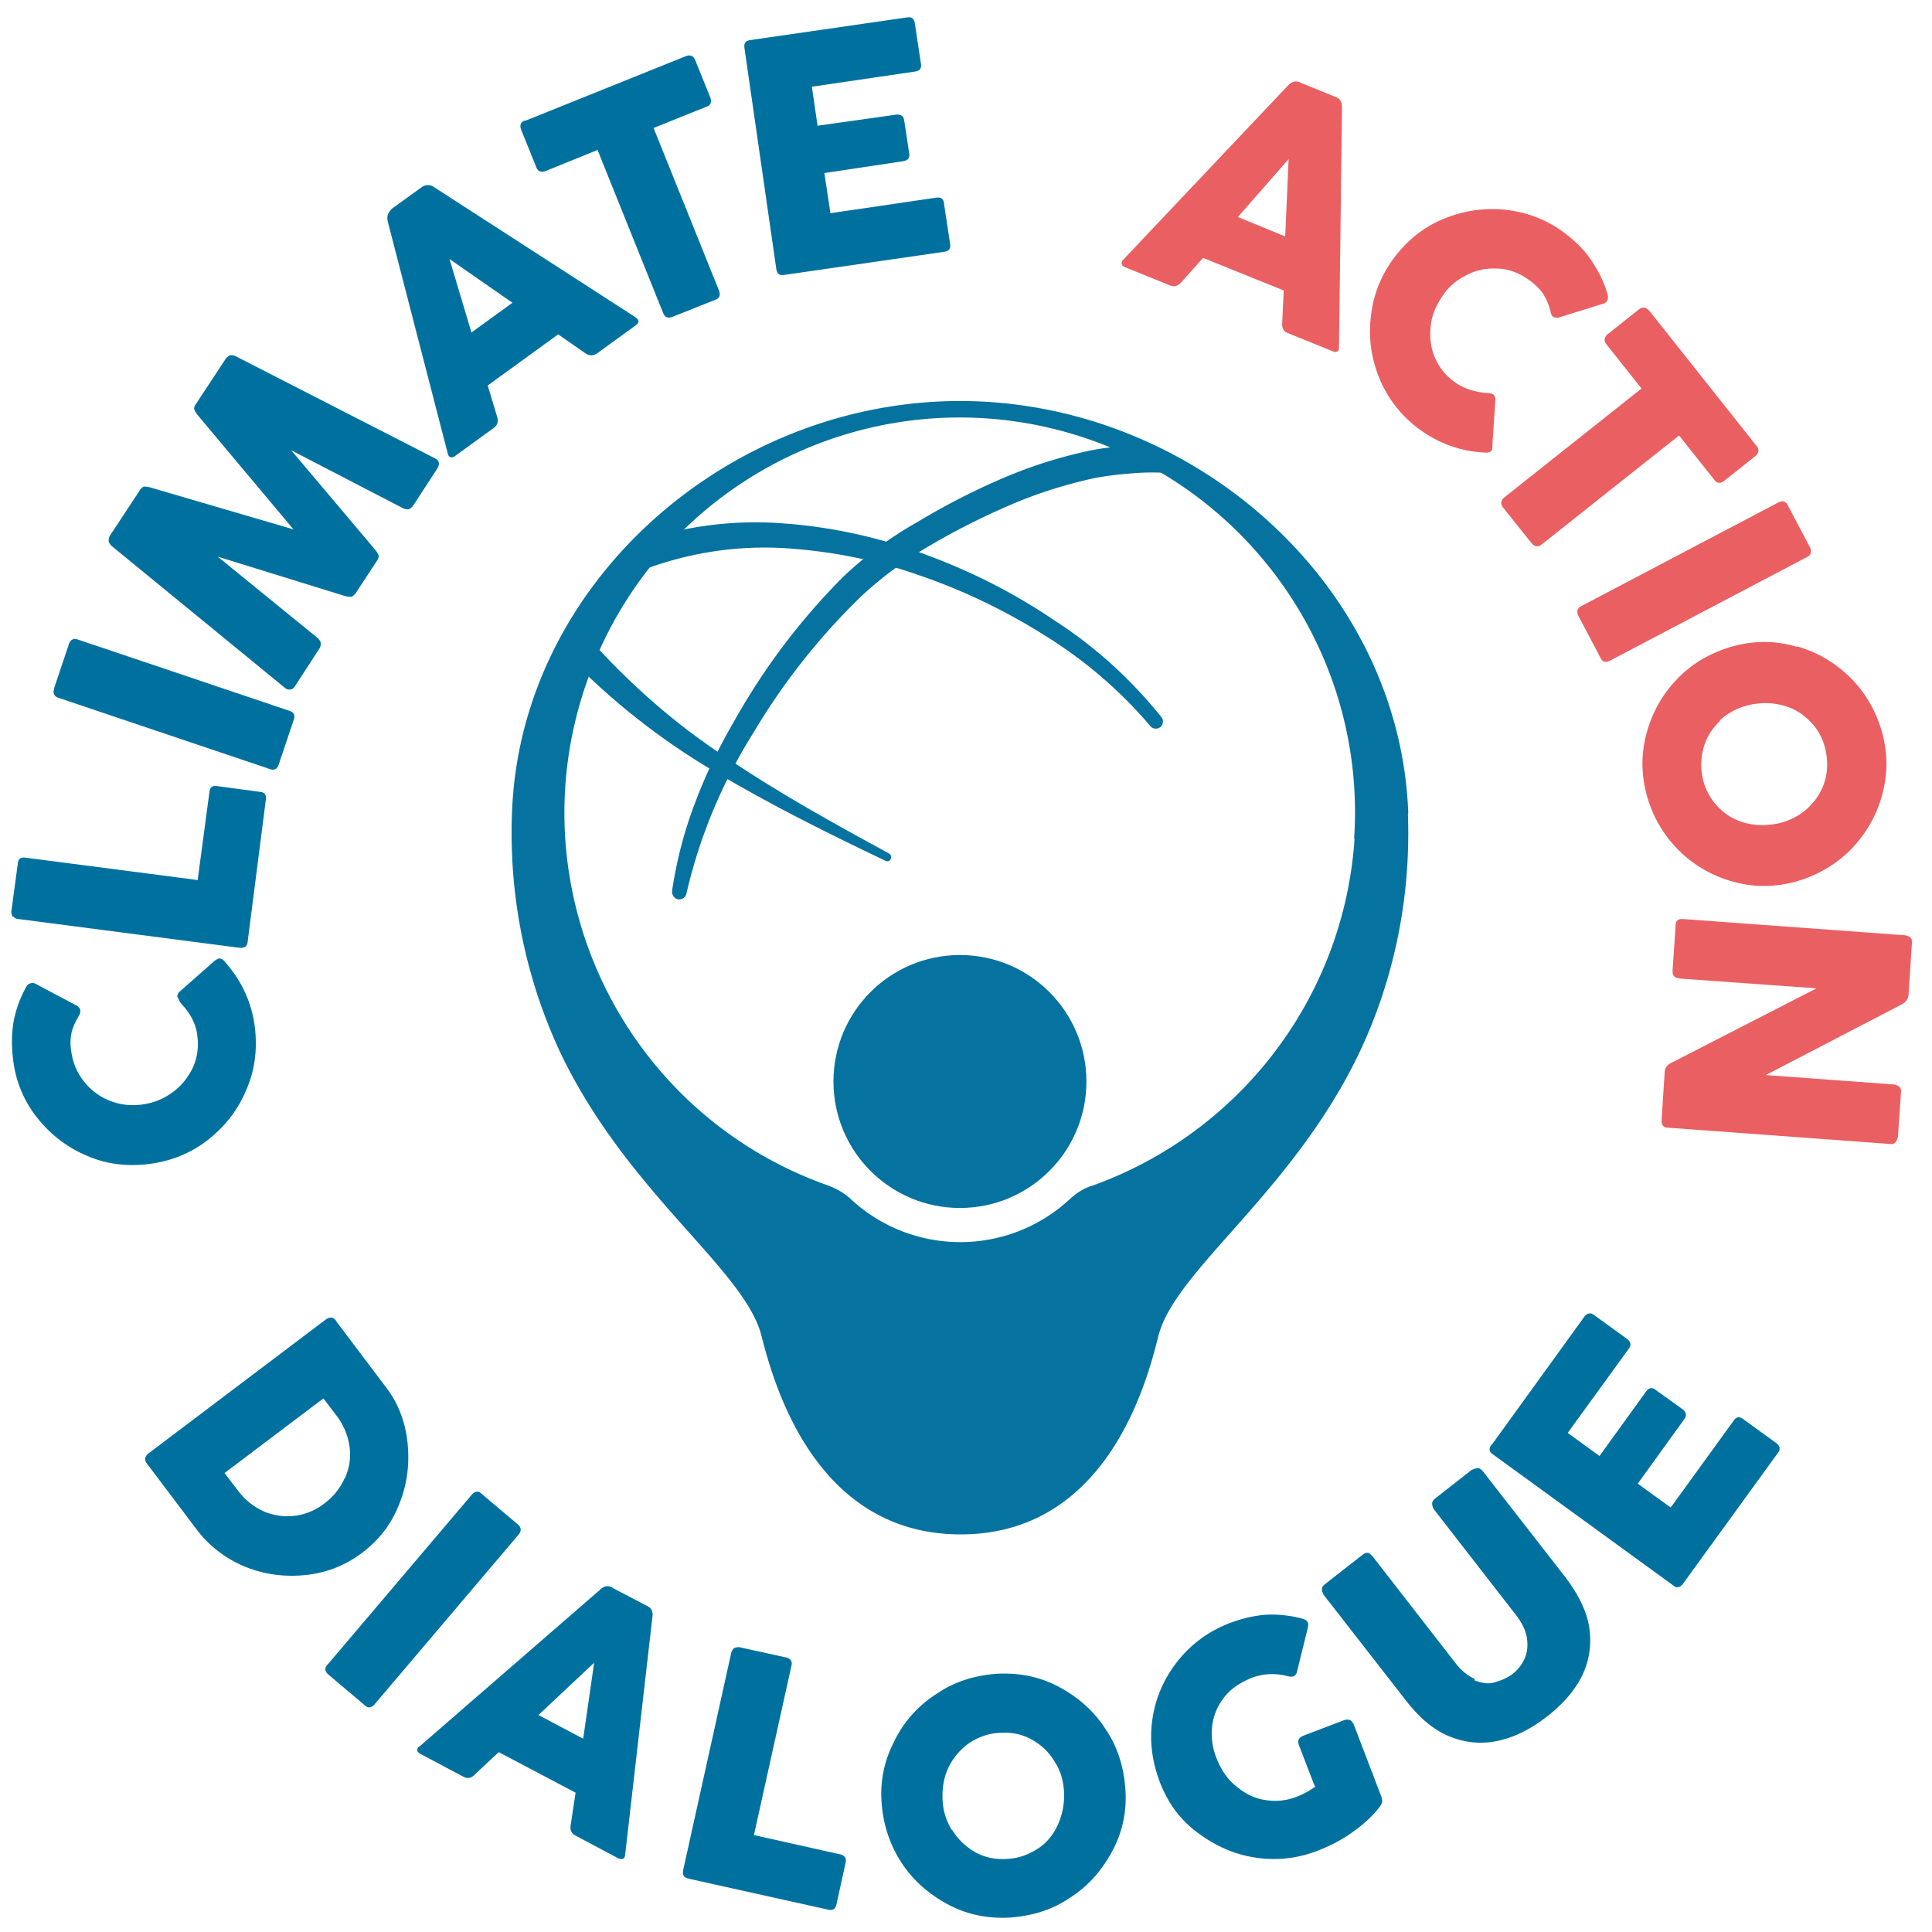 <svg xmlns="http://www.w3.org/2000/svg" id="a" viewBox="0 0 51.02 51.02"><defs><style>.b{fill:#0672a0}.b,.c,.d{stroke-width:0}.c{fill:#ea5f62}.d{fill:#00719f}</style></defs><path d="M17.75 23.51c.12-.79.32-1.57.61-2.32.28-.75.63-1.46 1.03-2.15.78-1.39 1.75-2.68 2.88-3.81q.885-.84 1.95-1.44c.68-.41 1.39-.78 2.12-1.1a12.4 12.4 0 0 1 2.3-.76c.4-.09.82-.15 1.24-.14.44 0 .86.15 1.22.41.07.06.08.17.03.24-.03.04-.09.06-.15.06h-.02c-.36-.03-.72-.03-1.07 0-.37.03-.73.07-1.1.15-.74.17-1.46.4-2.17.71s-1.39.65-2.05 1.04q-.99.57-1.83 1.35a17.4 17.4 0 0 0-2.85 3.61c-.82 1.31-1.42 2.74-1.76 4.23-.02.11-.12.17-.22.16a.2.2 0 0 1-.16-.22v-.03Z" class="b"/><path d="M15.49 16.79c1.09 1.23 2.33 2.33 3.7 3.22 1.37.93 2.82 1.73 4.29 2.53.05.03.07.09.04.15-.02.05-.08.07-.14.04-1.51-.72-3-1.46-4.45-2.32-1.46-.85-2.8-1.91-3.98-3.13-.15-.14-.17-.37-.03-.52s.37-.17.52-.03c.02.01.03.03.04.05h.01ZM16.79 14.33c1.24-.43 2.55-.61 3.87-.51 1.29.09 2.56.37 3.77.82 1.2.44 2.35 1.02 3.41 1.74 1.09.7 2.04 1.57 2.84 2.57.06.08.03.21-.05.26-.07.05-.18.04-.24-.02-.8-.95-1.75-1.76-2.8-2.41-1.05-.66-2.17-1.2-3.35-1.6-1.16-.41-2.38-.64-3.61-.71-1.21-.06-2.43.13-3.57.55-.19.07-.41-.01-.48-.2s.01-.41.2-.48h.02Z" class="b"/><path d="M37.19 21.49c-.21-6.07-5.7-10.9-11.84-10.9s-11.63 4.84-11.83 10.9c-.08 2.16.35 4.31 1.26 6.27 1.77 3.74 4.89 5.76 5.33 7.52.32 1.25 1.41 5.24 5.26 5.24s4.91-3.99 5.22-5.24c.45-1.76 3.58-3.81 5.34-7.55.91-1.95 1.33-4.09 1.25-6.24Zm-1.42.67c-.28 4.15-3 7.74-6.92 9.15-.21.06-.4.18-.57.33a4.25 4.25 0 0 1-5.84 0c-.17-.15-.37-.26-.59-.34-5.43-1.93-8.27-7.89-6.34-13.33 1.93-5.43 7.89-8.27 13.33-6.34 4.39 1.56 7.23 5.86 6.92 10.51h.01Z" class="b"/><circle cx="25.35" cy="28.56" r="3.34" class="b"/><path d="m8.87 34.88 1.32 1.75c.32.41.51.91.57 1.45.06.56 0 1.1-.21 1.62-.2.53-.53.96-.98 1.3-.43.33-.93.53-1.47.59-.55.06-1.09 0-1.61-.21a3.05 3.05 0 0 1-1.29-.98l-1.32-1.75c-.07-.09-.06-.18.03-.26l4.7-3.55c.11-.07.19-.06.26.03Zm.24 4.15c.12-.26.16-.55.12-.83s-.15-.56-.33-.8l-.36-.47-2.61 1.97.36.47c.18.24.41.42.67.54a1.58 1.58 0 0 0 1.61-.21c.24-.18.41-.4.53-.66h.01ZM12.72 39.45l.96.81c.09.08.09.17.02.26l-3.81 4.49c-.08.09-.17.11-.26.02l-.96-.81c-.09-.08-.11-.17-.02-.26l3.81-4.49c.08-.09.17-.11.26-.02M16.17 41.93l.92.48c.11.05.16.16.14.28l-.72 6.28s-.01.07-.02.08c-.03.05-.08.06-.17.02l-1.11-.59c-.12-.06-.16-.15-.14-.28l.13-.86-2.03-1.07-.64.6c-.09.09-.19.11-.31.04l-1.11-.59c-.08-.04-.11-.09-.08-.15 0-.02.03-.04.06-.06l4.77-4.14c.09-.09.21-.11.32-.04zm-.77 3.99.29-2.01-1.47 1.38 1.19.63zM19.39 43.52s.08-.03.14-.02l1.23.27c.12.03.17.11.14.22l-.99 4.47 2.28.51c.12.03.17.11.14.22l-.24 1.1c-.03.12-.09.17-.22.14l-3.69-.82c-.12-.03-.16-.09-.14-.22l1.27-5.74c.01-.05.04-.09.08-.13M23.63 45.95c.26-.51.63-.92 1.12-1.23.47-.32 1.01-.48 1.59-.52.58-.03 1.13.08 1.63.35s.92.63 1.23 1.12c.32.47.48 1.01.52 1.59s-.08 1.13-.35 1.63-.63.92-1.12 1.23c-.47.32-1.01.48-1.59.52-.58.03-1.13-.08-1.63-.35s-.92-.63-1.23-1.11-.48-1.01-.52-1.59.08-1.13.35-1.63Zm1.52 2.38c.15.25.36.44.6.58.25.14.53.2.83.18.31-.01.57-.11.81-.26s.42-.37.54-.63.18-.55.17-.85-.09-.59-.25-.83c-.15-.25-.35-.44-.6-.58s-.53-.2-.83-.18c-.31.01-.57.11-.81.26-.23.16-.42.37-.55.63s-.18.55-.17.85.09.58.25.83zM34.7 47.12l-.4-1.04c-.04-.12 0-.19.11-.24l1.1-.42s.08-.02.13 0c.04.01.07.05.11.12l.73 1.91s.02.08.02.12-.02.07-.04.11c-.18.25-.42.47-.71.68-.28.21-.61.38-.97.52-.55.21-1.11.26-1.66.17-.57-.09-1.07-.33-1.53-.68s-.78-.81-.98-1.36-.26-1.1-.17-1.66.32-1.06.68-1.51c.36-.44.81-.77 1.36-.98.35-.13.67-.2.98-.22.31-.01.62.02.95.11.06.02.11.05.13.11.01.03.01.06 0 .11l-.29 1.18q-.015.075-.09.12c-.04.01-.08.01-.13 0-.34-.09-.66-.08-.98.04-.29.12-.54.28-.72.51s-.28.47-.32.76c-.03.28 0 .57.12.86.11.28.27.53.5.72s.46.32.75.37.56.03.83-.07c.2-.07.37-.17.53-.28h-.01ZM38.93 44.37c.18.07.36.11.53.06s.33-.11.48-.22c.15-.12.26-.26.33-.43s.08-.35.05-.54-.13-.38-.27-.57l-2.19-2.82s-.04-.08-.04-.14.03-.09.07-.13l.97-.76s.11-.05.16-.05.09.03.13.07l2.18 2.8c.38.5.6.97.65 1.42s-.03.87-.23 1.25-.52.73-.91 1.03c-.4.31-.81.52-1.23.62s-.84.08-1.27-.08-.83-.48-1.21-.97l-2.18-2.8s-.04-.08-.04-.14.02-.08.06-.12l1.01-.79c.05-.04.11-.06.14-.05.04 0 .07.04.12.08l2.19 2.82c.16.21.34.35.52.43ZM39.39 38.16l2.45-3.39c.07-.09.16-.12.26-.04l.87.63c.09.07.12.16.04.26l-1.61 2.22.84.61 1.22-1.69c.08-.12.18-.13.27-.05l.71.51c.09.07.11.17.03.27l-1.22 1.69.87.63 1.66-2.29c.07-.11.16-.12.26-.04l.87.63c.09.07.12.16.04.26l-2.51 3.46c-.07.09-.16.12-.25.04l-4.76-3.46c-.11-.07-.12-.16-.04-.26h-.03ZM4.68 26.32s.01-.09.06-.13l.92-.81s.08-.06.12-.07c.04 0 .11.02.16.09.44.5.71 1.07.79 1.73.07.58 0 1.14-.23 1.66-.22.53-.57.97-1.02 1.32s-.98.56-1.56.63-1.14 0-1.65-.23c-.53-.23-.96-.57-1.31-1.02s-.56-.98-.62-1.56c-.04-.36-.03-.7.03-1.01q.105-.48.33-.87c.03-.05.07-.08.14-.09.03 0 .05 0 .08.01l1.13.6s.07.06.07.11 0 .09-.04.15c-.09.15-.16.31-.19.44-.03.15-.04.31-.01.48.04.31.15.57.33.8s.4.4.67.51c.26.11.56.15.86.11.31-.04.58-.15.81-.32.24-.17.41-.39.54-.65.12-.26.16-.55.12-.85-.03-.29-.17-.57-.41-.83-.05-.06-.09-.12-.09-.17H4.7ZM.33 24.2s-.04-.08-.03-.14l.17-1.25c.01-.13.08-.18.21-.16l4.54.59.31-2.32c.01-.13.08-.18.21-.16l1.12.15c.13.01.18.08.16.21l-.48 3.75c-.01.12-.08.17-.21.16l-5.84-.76c-.06 0-.11-.03-.13-.06H.34ZM1.42 18.2l.4-1.19q.06-.18.24-.12l5.58 1.88c.12.04.16.12.12.23l-.4 1.19c-.04.12-.12.16-.23.12l-5.58-1.88c-.12-.04-.16-.12-.12-.23zM8.39 16.85s.08.08.08.13 0 .08-.03.14l-.65 1q-.045.075-.12.09c-.04 0-.09 0-.14-.04l-4.58-3.75s-.08-.08-.08-.13 0-.08.03-.14l.81-1.23s.06-.07.09-.07.08 0 .16.02l3.79 1.11-2.54-3.03c-.04-.06-.07-.11-.08-.14s0-.07.03-.12l.81-1.23s.07-.07.11-.08c.04 0 .09 0 .15.03l5.27 2.7c.05.03.08.06.09.11 0 .04 0 .09-.04.15l-.65 1s-.07.07-.11.08c-.04 0-.09 0-.15-.03l-2.95-1.53 2.22 2.63c.05.06.08.12.09.15 0 .03 0 .08-.04.13l-.57.87s-.07.08-.11.09c-.04 0-.09 0-.17-.02L5.75 14.7zh-.02ZM10.31 5.54l.83-.6a.27.27 0 0 1 .32 0l5.31 3.43s.05.04.07.06c.04.05.02.11-.05.16l-1.02.74c-.11.07-.21.07-.31 0l-.72-.5-1.86 1.35.25.83c.04.13 0 .22-.09.29l-1.02.74c-.07.05-.13.05-.17 0a.3.3 0 0 1-.03-.08l-1.58-6.11c-.03-.13 0-.23.09-.31zM13.54 8l-1.67-1.16.58 1.94 1.09-.79h.01ZM13.87 3.19l4.25-1.71c.12-.04.19 0 .24.11l.4.99c.04.12.01.2-.11.24l-1.39.56 1.73 4.3c.04.12.01.2-.11.24l-1.13.45c-.12.04-.19.01-.24-.11l-1.73-4.3-1.38.56c-.12.04-.2 0-.24-.11l-.4-.99c-.04-.12-.01-.2.11-.24ZM19.8 1.06l4.15-.6c.13-.02.19.03.21.16l.16 1.06c.02.13-.03.19-.16.21l-2.72.4.15 1.03 2.06-.29c.14-.02.21.03.23.16l.13.86c.02.13-.04.19-.18.21l-2.06.31.16 1.06 2.79-.41c.13-.02.2.03.21.16l.16 1.06c.02.13-.03.19-.16.21l-4.22.61c-.13.02-.19-.03-.21-.16l-.84-5.83c-.02-.13.03-.2.16-.21h-.01Z" class="d"/><path d="m34.31 2.17.96.39c.12.04.17.14.17.27l-.08 6.32s0 .07-.01.09c-.02.06-.08.07-.17.03l-1.16-.47c-.12-.04-.17-.14-.16-.26l.04-.87-2.13-.86-.58.65c-.08.09-.18.13-.31.07l-1.16-.47c-.08-.03-.12-.08-.09-.15 0-.02.02-.04.05-.07l4.34-4.59c.09-.09.2-.13.32-.07h-.03Zm-.37 4.06.09-2.03-1.34 1.53 1.24.51ZM39.44 10.41s.05.07.05.14l-.08 1.22c0 .06 0 .11-.03.14s-.08.05-.18.04c-.66-.03-1.25-.26-1.78-.66-.46-.36-.8-.81-1.01-1.34-.21-.54-.28-1.09-.2-1.65.07-.57.29-1.09.65-1.55s.81-.8 1.34-1c.53-.21 1.09-.27 1.64-.2.57.08 1.09.29 1.55.66.28.22.51.46.68.74.18.27.31.56.39.85.01.06 0 .12-.03.16-.02.02-.04.04-.06.05l-1.22.38s-.09 0-.13-.02c-.04-.03-.06-.07-.07-.13-.04-.18-.11-.33-.18-.45-.08-.13-.19-.24-.33-.35-.24-.19-.51-.31-.79-.34s-.56 0-.83.12c-.26.12-.5.28-.68.53s-.31.51-.35.8-.02.57.08.84c.11.27.27.5.52.68.23.18.53.28.88.31.08 0 .15.02.18.05v-.02ZM43.55 8.2l2.84 3.58c.07.09.06.18-.03.26l-.83.66c-.09.07-.19.07-.26-.03l-.93-1.17-3.63 2.88c-.09.07-.18.06-.26-.03l-.76-.95c-.07-.09-.06-.18.03-.26l3.63-2.88-.93-1.17c-.07-.09-.06-.18.03-.26l.83-.66c.09-.07.19-.06.26.03ZM47.21 13.34l.59 1.12c.05.11.03.19-.08.25l-5.21 2.74c-.11.05-.19.03-.24-.07l-.59-1.12c-.05-.11-.03-.19.07-.25l5.21-2.74c.12-.06.2-.03.25.07M47.46 17.07c.55.16 1.02.44 1.43.85.4.41.67.9.82 1.45.15.57.14 1.12-.02 1.67s-.44 1.02-.85 1.43c-.41.4-.9.67-1.45.82-.57.15-1.13.14-1.67-.02a3.24 3.24 0 0 1-2.24-2.3c-.15-.57-.14-1.12.02-1.67s.44-1.02.84-1.42.9-.67 1.45-.82c.57-.15 1.12-.14 1.66.02h.01Zm-2.03 1.96c-.21.2-.36.43-.44.71s-.08.56-.02.84c.07.29.22.55.42.75s.44.34.73.41.57.06.86 0c.29-.07.56-.21.77-.41s.36-.43.44-.71c.08-.27.08-.56.01-.85s-.21-.54-.42-.74c-.2-.2-.44-.34-.73-.41s-.57-.07-.87 0c-.29.07-.56.21-.77.41zM44.34 25.83c-.13 0-.18-.08-.17-.22l.08-1.17c0-.13.07-.18.2-.17l5.87.43s.09.02.13.06c.03.03.05.08.04.14l-.09 1.36c0 .12-.07.21-.21.28l-3.56 1.85 3.4.25s.09.02.13.06c.03.03.05.08.04.15l-.08 1.17s-.02.09-.06.14c-.04.04-.08.06-.14.05l-5.87-.43c-.13 0-.18-.08-.17-.22l.08-1.23c0-.13.07-.22.21-.28l3.8-1.95-3.63-.26Z" class="c"/></svg>